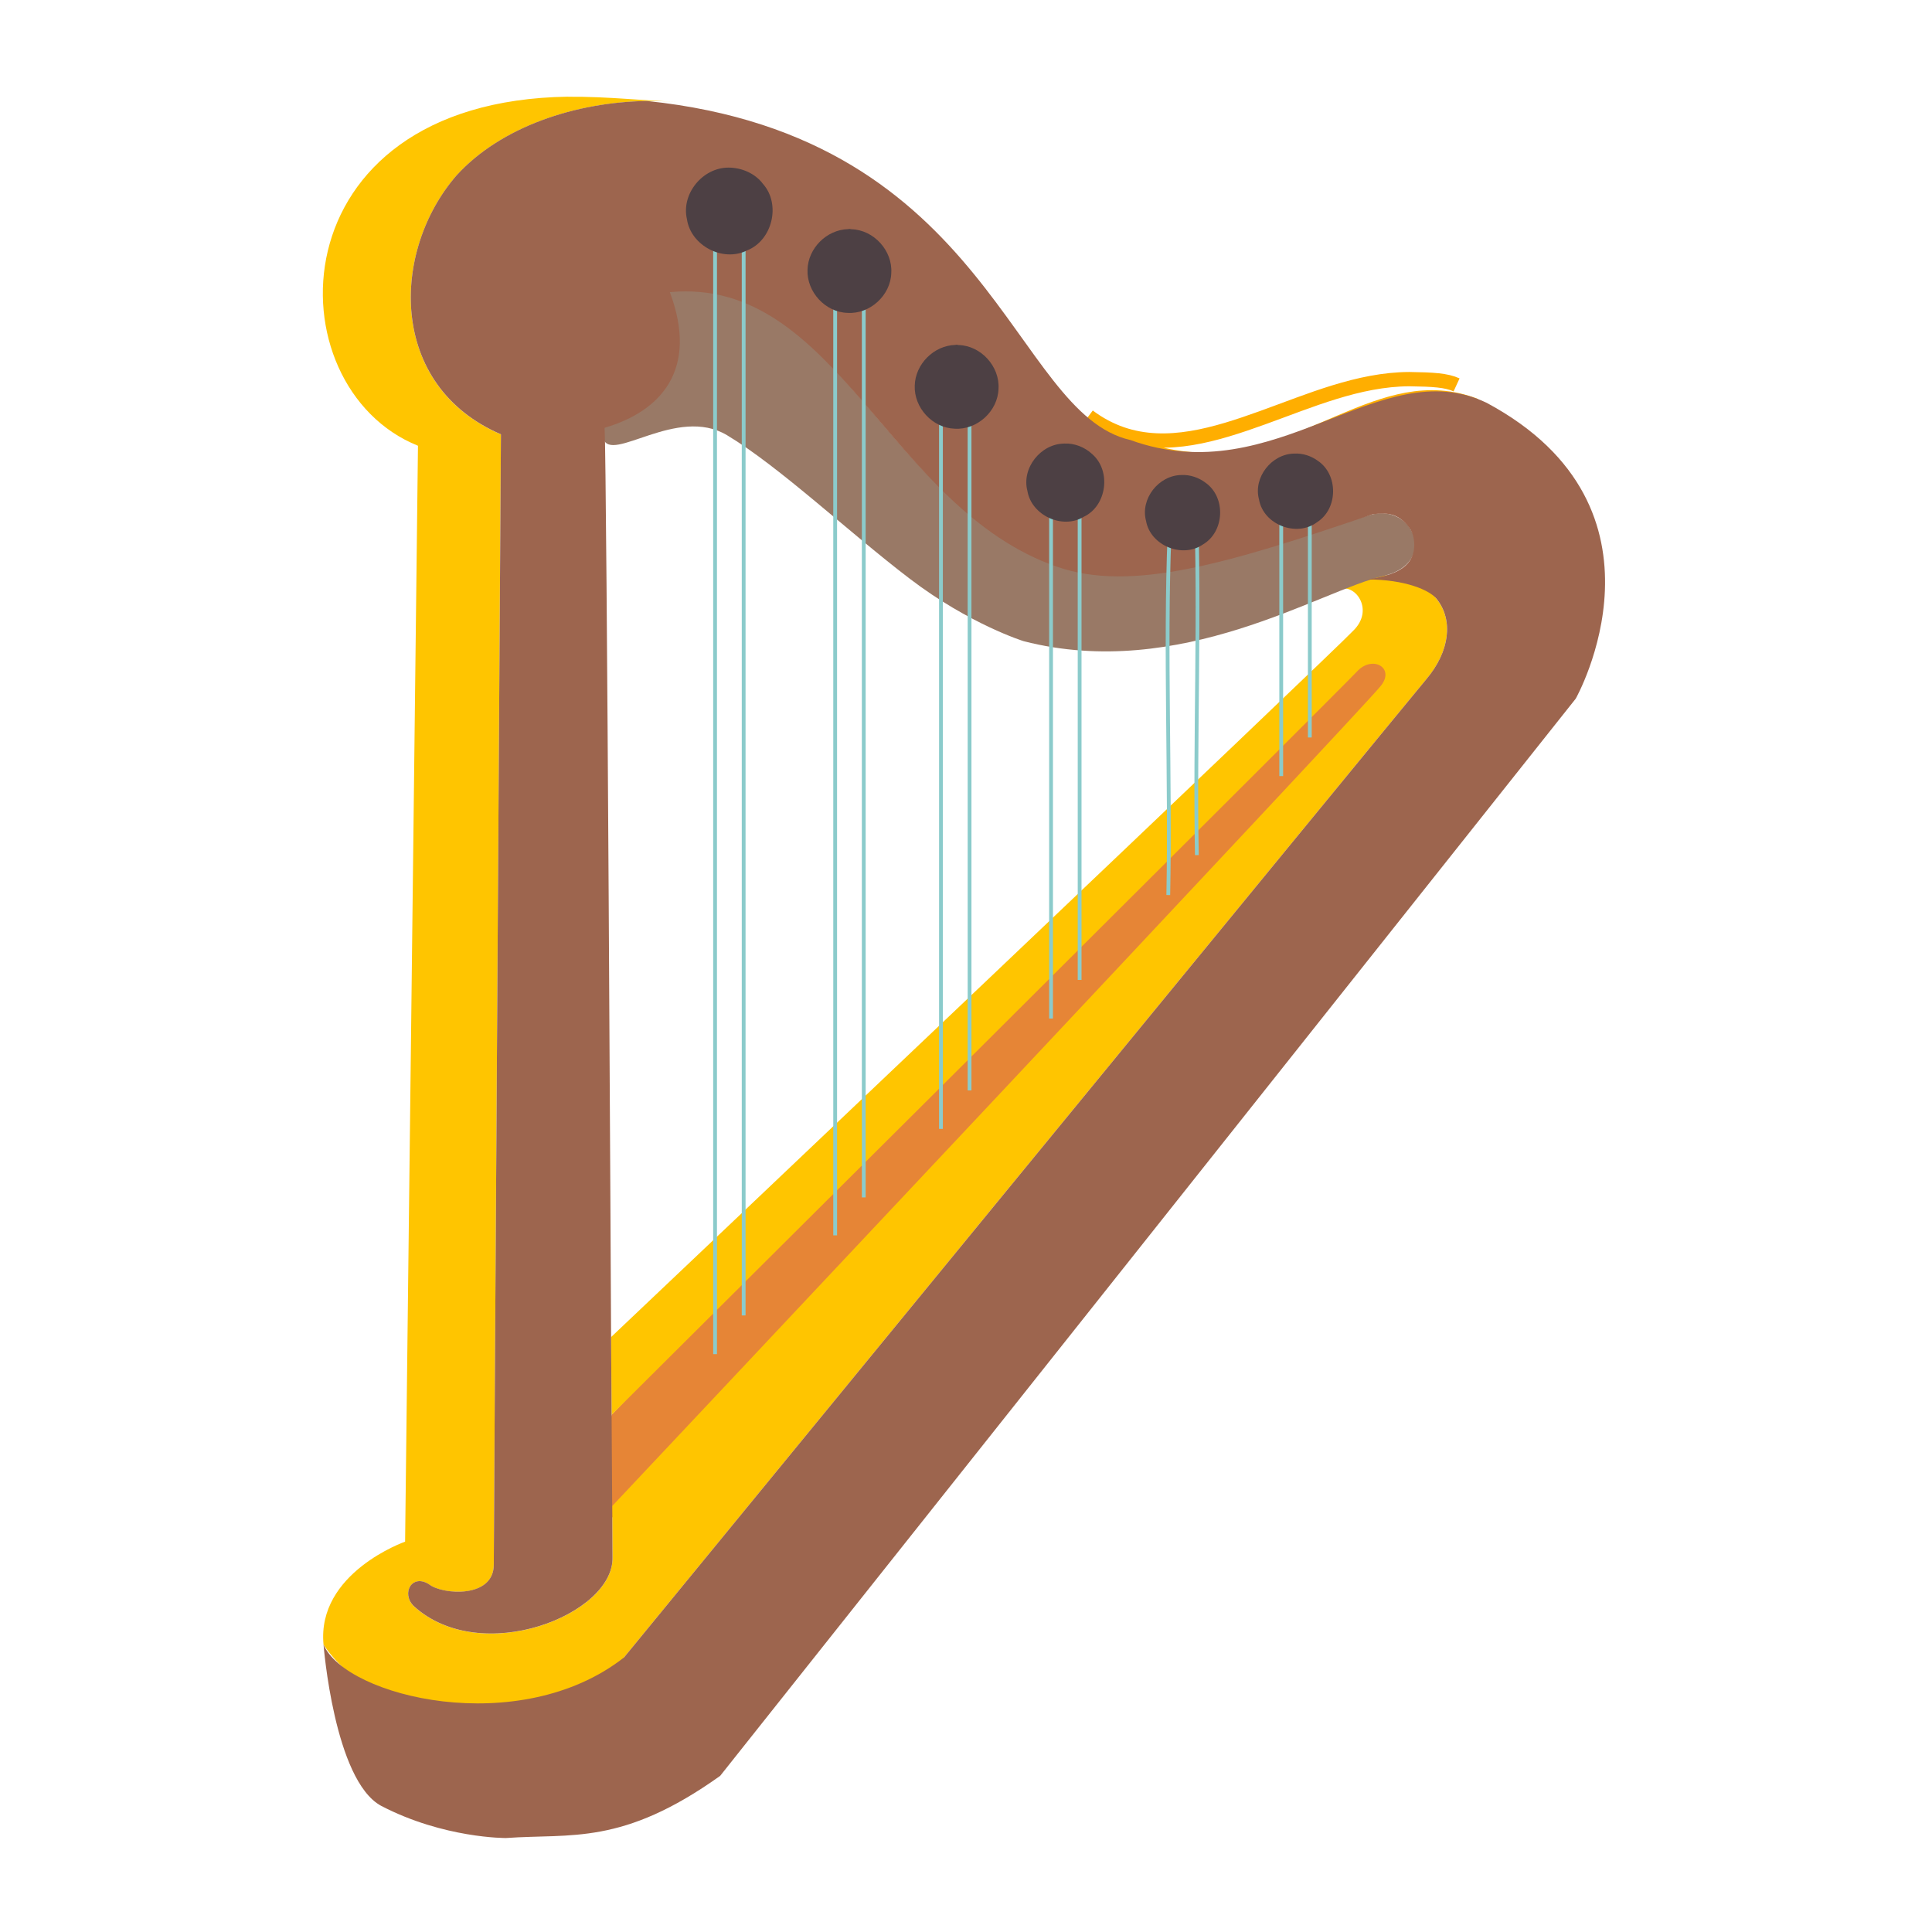 <?xml version="1.0" encoding="UTF-8" standalone="no"?>
<svg
   width="50mm"
   height="50mm"
   viewBox="0 0 50 50"
   version="1.1"
   id="svg10"
   sodipodi:docname="harp-noto-inkstitch.svg"
   inkscape:version="1.4 (1:1.4+202410161351+e7c3feb100)"
   xmlns:inkscape="http://www.inkscape.org/namespaces/inkscape"
   xmlns:sodipodi="http://sodipodi.sourceforge.net/DTD/sodipodi-0.dtd"
   xmlns="http://www.w3.org/2000/svg"
   xmlns:svg="http://www.w3.org/2000/svg"
   xmlns:inkstitch="http://inkstitch.org/namespace">
  <sodipodi:namedview
     id="namedview10"
     pagecolor="#ffffff"
     bordercolor="#666666"
     borderopacity="1.0"
     inkscape:showpageshadow="2"
     inkscape:pageopacity="0.0"
     inkscape:pagecheckerboard="0"
     inkscape:deskcolor="#d1d1d1"
     inkscape:document-units="mm"
     inkscape:zoom="6.2001185"
     inkscape:cx="93.385312"
     inkscape:cy="114.75587"
     inkscape:window-width="2911"
     inkscape:window-height="1920"
     inkscape:window-x="1510"
     inkscape:window-y="42"
     inkscape:window-maximized="0"
     inkscape:current-layer="svg10"
     showgrid="false" />
  <defs
     id="defs1">
    <path
       id="notoHarp0"
       d="M 93.3,23.6 C 86.7,24.9 78.8,31.2 72.7,23 69.9,19.2 67.1,14.7 63.1,11.3 55.4,4.5 49.2,3 38.7,3.1 18.1,3.4 18,23.4 28.2,27.5 l -0.9,76.6 c 0,0 -6.6,2.3 -5.7,7.6 0.5,2.7 1.2,6.7 1.6,8 2.1,8.3 23.5,4.5 26.7,0.4 3.4,-4.4 56.8,-71.5 59.2,-74.6 6.3,-7.8 -0.1,-24.9 -15.8,-21.9 m 0.3,16.8 C 92.1,42 45.4,86.3 41.9,89.6 c -0.1,0.1 -0.2,0 -0.2,-0.1 L 41.4,26.6 c 0.6,-0.2 1.3,-0.5 1.9,-0.9 1.1,-0.7 5.8,-0.1 8.3,2 2.8,2.4 10.9,9 12.9,10.6 4.9,3.8 14.2,4.5 21.9,1.7 1.7,-0.6 6.4,-2.3 6.4,-2.3 1,-0.5 2.2,1.3 0.8,2.7" />
  </defs>
  <defs
     id="defs2">
    <use
       href="#notoHarp0"
       id="notoHarp2" />
  </defs>
  <defs
     id="defs3">
    <use
       href="#notoHarp0"
       id="notoHarp4" />
  </defs>
  <path
     id="path2"
     clip-path="none"
     inkscape:label="midle beige"
     d="M 35.551 16.945 C 35.043 16.988 34.791 17.483 34.456 17.763 C 28.186 24.039 21.973 30.208 15.828 36.613 C 15.677 37.471 15.665 38.474 15.653 39.476 C 22.292 32.407 28.867 25.436 35.475 18.338 C 35.711 18.044 36.145 17.757 36.142 17.312 C 35.974 17.107 35.75 16.973 35.551 16.945 Z"
     style="fill:#e68536;stroke-width:0.37"
     sodipodi:nodetypes="scccccss"
     inkstitch:pull_compensation_mm="0.3" />
  <path
     style="fill:none;stroke:#ffae00;stroke-width:0.37"
     d="m 28.663,11.313 c 0.256,0.11 0.554,0.195 0.784,0.267 1.728,0.627 3.119,0.222 4.388,-0.296 1.194,-0.487 2.279,-1.074 3.435,-0.994 0.3,0.021 0.605,0.086 0.918,0.21 M 28.17,10.772 c 0.28,0.21 0.567,0.359 0.859,0.46 1.17,0.402 2.424,0.019 3.647,-0.422 1.219,-0.439 2.484,-0.993 3.797,-0.998 0.609,0.009 0.96,0.028 1.223,0.149"
     id="path19"
     sodipodi:nodetypes="ccssccsscc"
     inkscape:label="yellow"
     inkstitch:angle="10"
     inkstitch:row_spacing_mm="0.21"
     inkstitch:pull_compensation_mm="0.3"
     inkstitch:satin_column="True"
     inkstitch:satin_method="s_stitch"
     inkstitch:zigzag_spacing_mm="0.38"
     inkstitch:pull_compensation_percent=""
     inkstitch:center_walk_underlay="True" />
  <path
     id="path1"
     style="fill:#ffc500;stroke:none;stroke-width:0.37"
     inkscape:label="yellow"
     d="M 14.704,2.502 C 7.077,2.613 7.04,10.018 10.817,11.536 l -0.333,28.362 c 0,0 -2.291,0.804 -2.111,2.666 1.942,2.894 7.241,1.408 7.775,0.333 0.481,-0.592 20.364,-24.844 20.771,-25.325 0.592,-0.704 0.704,-1.518 0.259,-2.073 -0.593,-0.74 -1.476,-0.785 -2.461,-0.263 0.392,-0.082 0.832,0.559 0.314,1.077 -0.555,0.592 -17.847,16.995 -19.216,18.29 v 0 l 0.013,2.011 c 0,0 18.909,-18.817 19.316,-19.261 0.407,-0.407 0.998,-0.041 0.553,0.441 -0.406,0.517 -19.724,21.045 -19.854,21.183 l 0.009,1.329 c 0.037,1.481 -3.406,2.851 -5.146,1.259 -0.333,-0.333 -0.037,-0.852 0.407,-0.555 0.333,0.259 1.666,0.37 1.666,-0.518 0,-0.815 0.185,-29.25 0.185,-29.25 -2.925,-1.259 -2.851,-4.739 -1.148,-6.702 1.148,-1.259 3.073,-1.896 4.924,-1.925 0.266,-10e-6 0.519,0.008 0.769,0.017 -0.769,-0.017 -1.769,-0.138 -2.805,-0.128 z"
     inkstitch:pull_compensation_mm="0.3"
     sodipodi:nodetypes="ccccccccccccccccccsccccc" />
  <path
     fill="#b78759"
     d="M 17.279,7.5 C 22.554,6.94 23.294,15.979 30.625,14.72 c 1.481,-0.259 3.777,-1.111 4.887,-1.407 1.074,-0.259 1.703,1.259 0.296,1.592 -1.629,0.37 -5.254,2.733 -9.315,1.689 0,0 -1.391,-0.431 -2.941,-1.611 -1.59,-1.211 -3.373,-2.902 -4.735,-3.719 -1.297,-0.778 -3.001,0.741 -3.203,0.086 0.007,-0.168 -0.139,-0.353 0.099,-0.456 1.257,-0.542 2.064,-1.212 1.565,-3.394 z"
     clip-path="none"
     id="path4"
     style="fill:#997966;stroke-width:0.37"
     inkscape:label="tawny tan"
     sodipodi:nodetypes="cccccsscsc"
     inkstitch:angle="90"
     inkstitch:row_spacing_mm="0.22"
     inkstitch:pull_compensation_mm="0.3" />
  <path
     fill="#ac5810"
     d="M 12.964 11.24 C 12.964 11.24 12.779 39.675 12.779 40.49 C 12.779 41.378 11.446 41.267 11.113 41.008 C 10.669 40.712 10.372 41.23 10.706 41.563 C 12.446 43.156 15.889 41.785 15.852 40.304 C 15.852 40.304 15.815 34.603 15.815 34.603 C 15.815 34.603 15.704 11.98 15.647 11.071 C 17.114 10.642 18.083 9.558 17.336 7.561 C 21.663 7.155 22.998 13.164 27.363 14.67 C 29.275 15.33 31.753 14.597 35.513 13.313 C 35.962 13.243 36.247 13.322 36.509 13.712 C 36.633 13.951 36.638 14.277 36.487 14.508 C 36.325 14.756 35.983 14.905 35.389 14.996 C 36.369 14.998 36.999 15.273 37.179 15.498 C 37.623 16.053 37.512 16.867 36.919 17.571 C 36.512 18.052 16.63 42.304 16.148 42.896 C 13.445 45.015 8.951 43.916 8.373 42.563 C 8.373 42.563 8.647 46.074 9.862 46.734 C 11.487 47.581 13.095 47.568 13.095 47.568 C 14.787 47.446 16.099 47.771 18.638 45.959 C 18.638 45.959 40.78 18.081 40.78 18.081 C 40.78 18.081 43.561 13.153 38.475 10.425 C 35.698 9.092 33.032 12.758 29.255 11.388 C 26.192 10.693 25.678 3.539 16.741 2.613 C 14.89 2.642 12.964 3.279 11.816 4.538 C 10.113 6.5 10.039 9.981 12.964 11.24 Z"
     clip-path="none"
     id="path3"
     inkscape:label="brown"
     sodipodi:nodetypes="csccccccsccscsscccccccccccc"
     style="fill:#9d654e;stroke-width:0.37"
     inkstitch:row_spacing_mm="0.22"
     inkstitch:angle="-45"
     inkstitch:gap_fill_rows="1"
     inkstitch:pull_compensation_mm="0.3" />
  <g
     id="g14"
     inkscape:label="strings"
     transform="matrix(0.37 0 0 0.37 0.376 1.354)"
     style="display:inline">
    <path
       d="m 49,91.056 v -78.565 m 2,75.859 V 9.746"
       style="fill:none;stroke:#8bcbcb;stroke-width:0.265"
       inkstitch:satin_column="True"
       inkstitch:center_walk_underlay="True"
       inkscape:label="Colonne satin 5"
       id="path18"
       sodipodi:nodetypes="cccc"
       inkstitch:zigzag_spacing_mm="0.38"
       inkstitch:pull_compensation_mm="0" />
    <path
       d="m 49.778,12.035 8.488,3.619 0.128,66.143"
       style="display:none;fill:none;stroke:#8bcbcb;stroke-width:0.265;stroke-dasharray:3, 1"
       inkstitch:running_stitch_length_mm="4.0"
       inkstitch:running_stitch_tolerance_mm="2.0"
       id="path28"
       sodipodi:nodetypes="ccc"
       sodipodi:insensitive="true" />
    <path
       d="M 57.4,82.748 V 16.78 m 2,63.315 V 14.099"
       style="fill:none;stroke:#8bcbcb;stroke-width:0.265"
       inkstitch:satin_column="True"
       inkstitch:center_walk_underlay="True"
       inkscape:label="Colonne satin 4"
       id="path17"
       sodipodi:nodetypes="cccc"
       inkstitch:zigzag_spacing_mm="0.38"
       inkstitch:pull_compensation_mm="0" />
    <path
       d="m 58.645,15.166 7.23,8.909 -0.058,49.848"
       style="display:none;fill:none;stroke:#8bcbcb;stroke-width:0.265;stroke-dasharray:3, 1"
       inkstitch:running_stitch_length_mm="4.0"
       inkstitch:running_stitch_tolerance_mm="2.0"
       id="path27"
       sodipodi:nodetypes="ccc"
       sodipodi:insensitive="true" />
    <path
       d="M 64.8,75.302 V 24.721 m 2,47.889 V 22.097"
       style="fill:none;stroke:#8bcbcb;stroke-width:0.265"
       inkstitch:satin_column="True"
       inkstitch:center_walk_underlay="True"
       inkscape:label="Colonne satin 3"
       id="path15"
       sodipodi:nodetypes="cccc"
       inkstitch:zigzag_spacing_mm="0.38"
       inkstitch:pull_compensation_mm="0" />
    <path
       d="m 66.128,23.465 7.508,7.678 -0.013,34.581"
       style="display:none;fill:none;stroke:#8bcbcb;stroke-width:0.265;stroke-dasharray:3, 1"
       inkstitch:running_stitch_length_mm="4.0"
       inkstitch:running_stitch_tolerance_mm="2.0"
       id="path26"
       sodipodi:nodetypes="ccc"
       sodipodi:insensitive="true" />
    <path
       d="M 72.5,67.584 V 31.58 m 1.999,33.302 V 28.879"
       style="fill:none;stroke:#8bcbcb;stroke-width:0.265"
       inkstitch:satin_column="True"
       inkstitch:center_walk_underlay="True"
       inkscape:label="Colonne satin 2"
       id="path10"
       sodipodi:nodetypes="cccc"
       inkstitch:zigzag_spacing_mm="0.38"
       inkstitch:pull_compensation_mm="0" />
    <path
       d="m 73.726,30.641 8.098,2.064 -0.011,25.46"
       style="display:none;fill:none;stroke:#8bcbcb;stroke-width:0.265;stroke-dasharray:3, 1"
       inkstitch:running_stitch_length_mm="4.0"
       inkstitch:running_stitch_tolerance_mm="2.0"
       id="path25"
       sodipodi:nodetypes="ccc"
       sodipodi:insensitive="true" />
    <path
       d="m 80.7,58.945 c 0.162,-8.192 -0.243,-17.053 0.086,-25.242 m 1.914,22.449 C 82.541,47.99 82.939,39.161 82.614,31.002"
       style="fill:none;stroke:#8bcbcb;stroke-width:0.265"
       inkstitch:satin_column="True"
       inkstitch:center_walk_underlay="True"
       inkscape:label="Colonne satin 1"
       id="path9"
       sodipodi:nodetypes="cccc"
       inkstitch:zigzag_spacing_mm="0.38"
       inkstitch:pull_compensation_mm="0" />
    <path
       d="m 82.282,32.215 7.314,-1.038 0.091,17.732"
       style="display:none;fill:none;stroke:#8bcbcb;stroke-width:0.265;stroke-dasharray:3, 1"
       inkstitch:running_stitch_length_mm="4.0"
       inkstitch:running_stitch_tolerance_mm="2.0"
       id="path24"
       sodipodi:nodetypes="ccc"
       sodipodi:insensitive="true" />
    <path
       d="M 88.6,50.624 V 32.18 m 2,15.743 V 29.479"
       style="fill:none;stroke:#8bcbcb;stroke-width:0.265"
       inkstitch:satin_column="True"
       inkstitch:center_walk_underlay="True"
       inkscape:label="Colonne satin 0"
       id="path8"
       sodipodi:nodetypes="cccc"
       inkstitch:zigzag_spacing_mm="0.38"
       inkstitch:pull_compensation_mm="0" />
    <g
       id="g18"
       style="display:none"
       sodipodi:insensitive="true">
      <path
         d="M 90.6,48.7 V 31.4 c 0,-0.9 -2,-0.9 -2,0 v 17.3 c 0,0.8 2,0.8 2,0"
         id="path14"
         style="fill:#8bcbcb;stroke:none" />
      <path
         d="M 82.7,57.1 V 33.3 c 0,-0.9 -2,-0.9 -2,0 v 23.9 c 0,0.8 2,0.7 2,-0.1"
         id="path13"
         style="fill:#8bcbcb;stroke:none" />
      <path
         d="M 74.5,65.4 V 30.8 c 0,-0.9 -2,-0.9 -2,0 v 34.6 c 0,0.8 2,0.8 2,0"
         id="path12"
         style="fill:#8bcbcb;stroke:none" />
      <path
         d="M 66.8,73.5 V 24.6 c 0,-0.9 -2,-0.9 -2,0 v 48.9 c 0.1,0.8 2,0.8 2,0"
         id="path11"
         style="fill:#8bcbcb;stroke:none" />
      <path
         d="M 59.4,81.1 V 16 c 0,-0.9 -2,-0.9 -2,0 v 65.1 c 0,0.9 2,0.8 2,0"
         id="path16"
         style="fill:#8bcbcb;stroke:none" />
      <path
         d="M 49,89.7 V 12.3 c 0,-0.9 2,-0.9 2,0 v 77.4 c 0,0.8 -2,0.8 -2,0 m -1.448,-64.07 5.125,0.081 m -6.915,42.628 8.623,-0.163 m -10.82,-22.616 12.447,-0.081"
         id="path5"
         style="fill:#8bcbcb;stroke:none" />
    </g>
  </g>
  <g
     id="g15"
     inkscape:label="cercles"
     transform="matrix(0.37 0 0 0.37 0.376 1.354)">
    <path
       id="circle5"
       style="fill:#4d4044"
       d="m 49.93,8.064 c -1.804,0.002 -3.307,1.835 -2.899,3.601 0.27,1.855 2.512,3.034 4.192,2.197 1.785,-0.692 2.399,-3.229 1.127,-4.66 C 51.794,8.458 50.844,8.061 49.93,8.064 Z"
       inkstitch:fill_method="circular_fill"
       inkstitch:ties="2"
       inkstitch:force_lock_stitches="True" />
    <path
       id="circle6"
       style="fill:#4d4044"
       d="m 58.316,12.367 c -1.512,0.035 -2.815,1.337 -2.85,2.85 -0.056,1.544 1.244,2.964 2.799,3.008 1.56,0.1 3.015,-1.219 3.06,-2.789 0.099,-1.561 -1.22,-3.018 -2.791,-3.061 -0.073,-0.007 -0.146,-0.041 -0.219,-0.008 z"
       inkstitch:fill_method="circular_fill"
       inkstitch:ties="2"
       inkstitch:force_lock_stitches="True" />
    <path
       id="circle7"
       style="fill:#4d4044"
       d="m 65.816,20.467 c -1.511,0.035 -2.815,1.339 -2.85,2.85 -0.057,1.545 1.244,2.961 2.797,3.009 1.561,0.099 3.015,-1.219 3.062,-2.788 0.099,-1.56 -1.22,-3.02 -2.791,-3.063 -0.073,-0.007 -0.146,-0.041 -0.219,-0.008 z"
       inkstitch:fill_method="circular_fill"
       inkstitch:ties="2"
       inkstitch:force_lock_stitches="True" />
    <path
       id="circle8"
       style="fill:#4d4044"
       d="m 73.416,27.367 c -1.641,0.019 -2.989,1.711 -2.57,3.31 0.284,1.711 2.449,2.719 3.937,1.813 1.621,-0.759 1.948,-3.21 0.594,-4.388 -0.524,-0.488 -1.243,-0.773 -1.96,-0.736 z"
       inkstitch:fill_method="circular_fill"
       inkstitch:ties="2"
       inkstitch:force_lock_stitches="True" />
    <path
       id="circle9"
       style="fill:#4d4044"
       d="m 81.613,29.566 c -1.587,0.021 -2.885,1.667 -2.468,3.211 0.303,1.726 2.544,2.642 3.984,1.643 1.508,-0.891 1.615,-3.28 0.193,-4.303 -0.483,-0.371 -1.099,-0.583 -1.709,-0.551 z"
       inkstitch:fill_method="circular_fill"
       inkstitch:ties="2"
       inkstitch:force_lock_stitches="True" />
    <path
       id="circle10"
       style="fill:#4d4044"
       d="m 89.514,28.066 c -1.587,0.022 -2.886,1.666 -2.468,3.211 0.303,1.766 2.639,2.669 4.066,1.585 1.474,-0.942 1.491,-3.341 0.03,-4.303 -0.465,-0.338 -1.053,-0.523 -1.627,-0.493 z"
       inkstitch:fill_method="circular_fill"
       inkstitch:ties="2"
       inkstitch:force_lock_stitches="True" />
  </g>
</svg>

